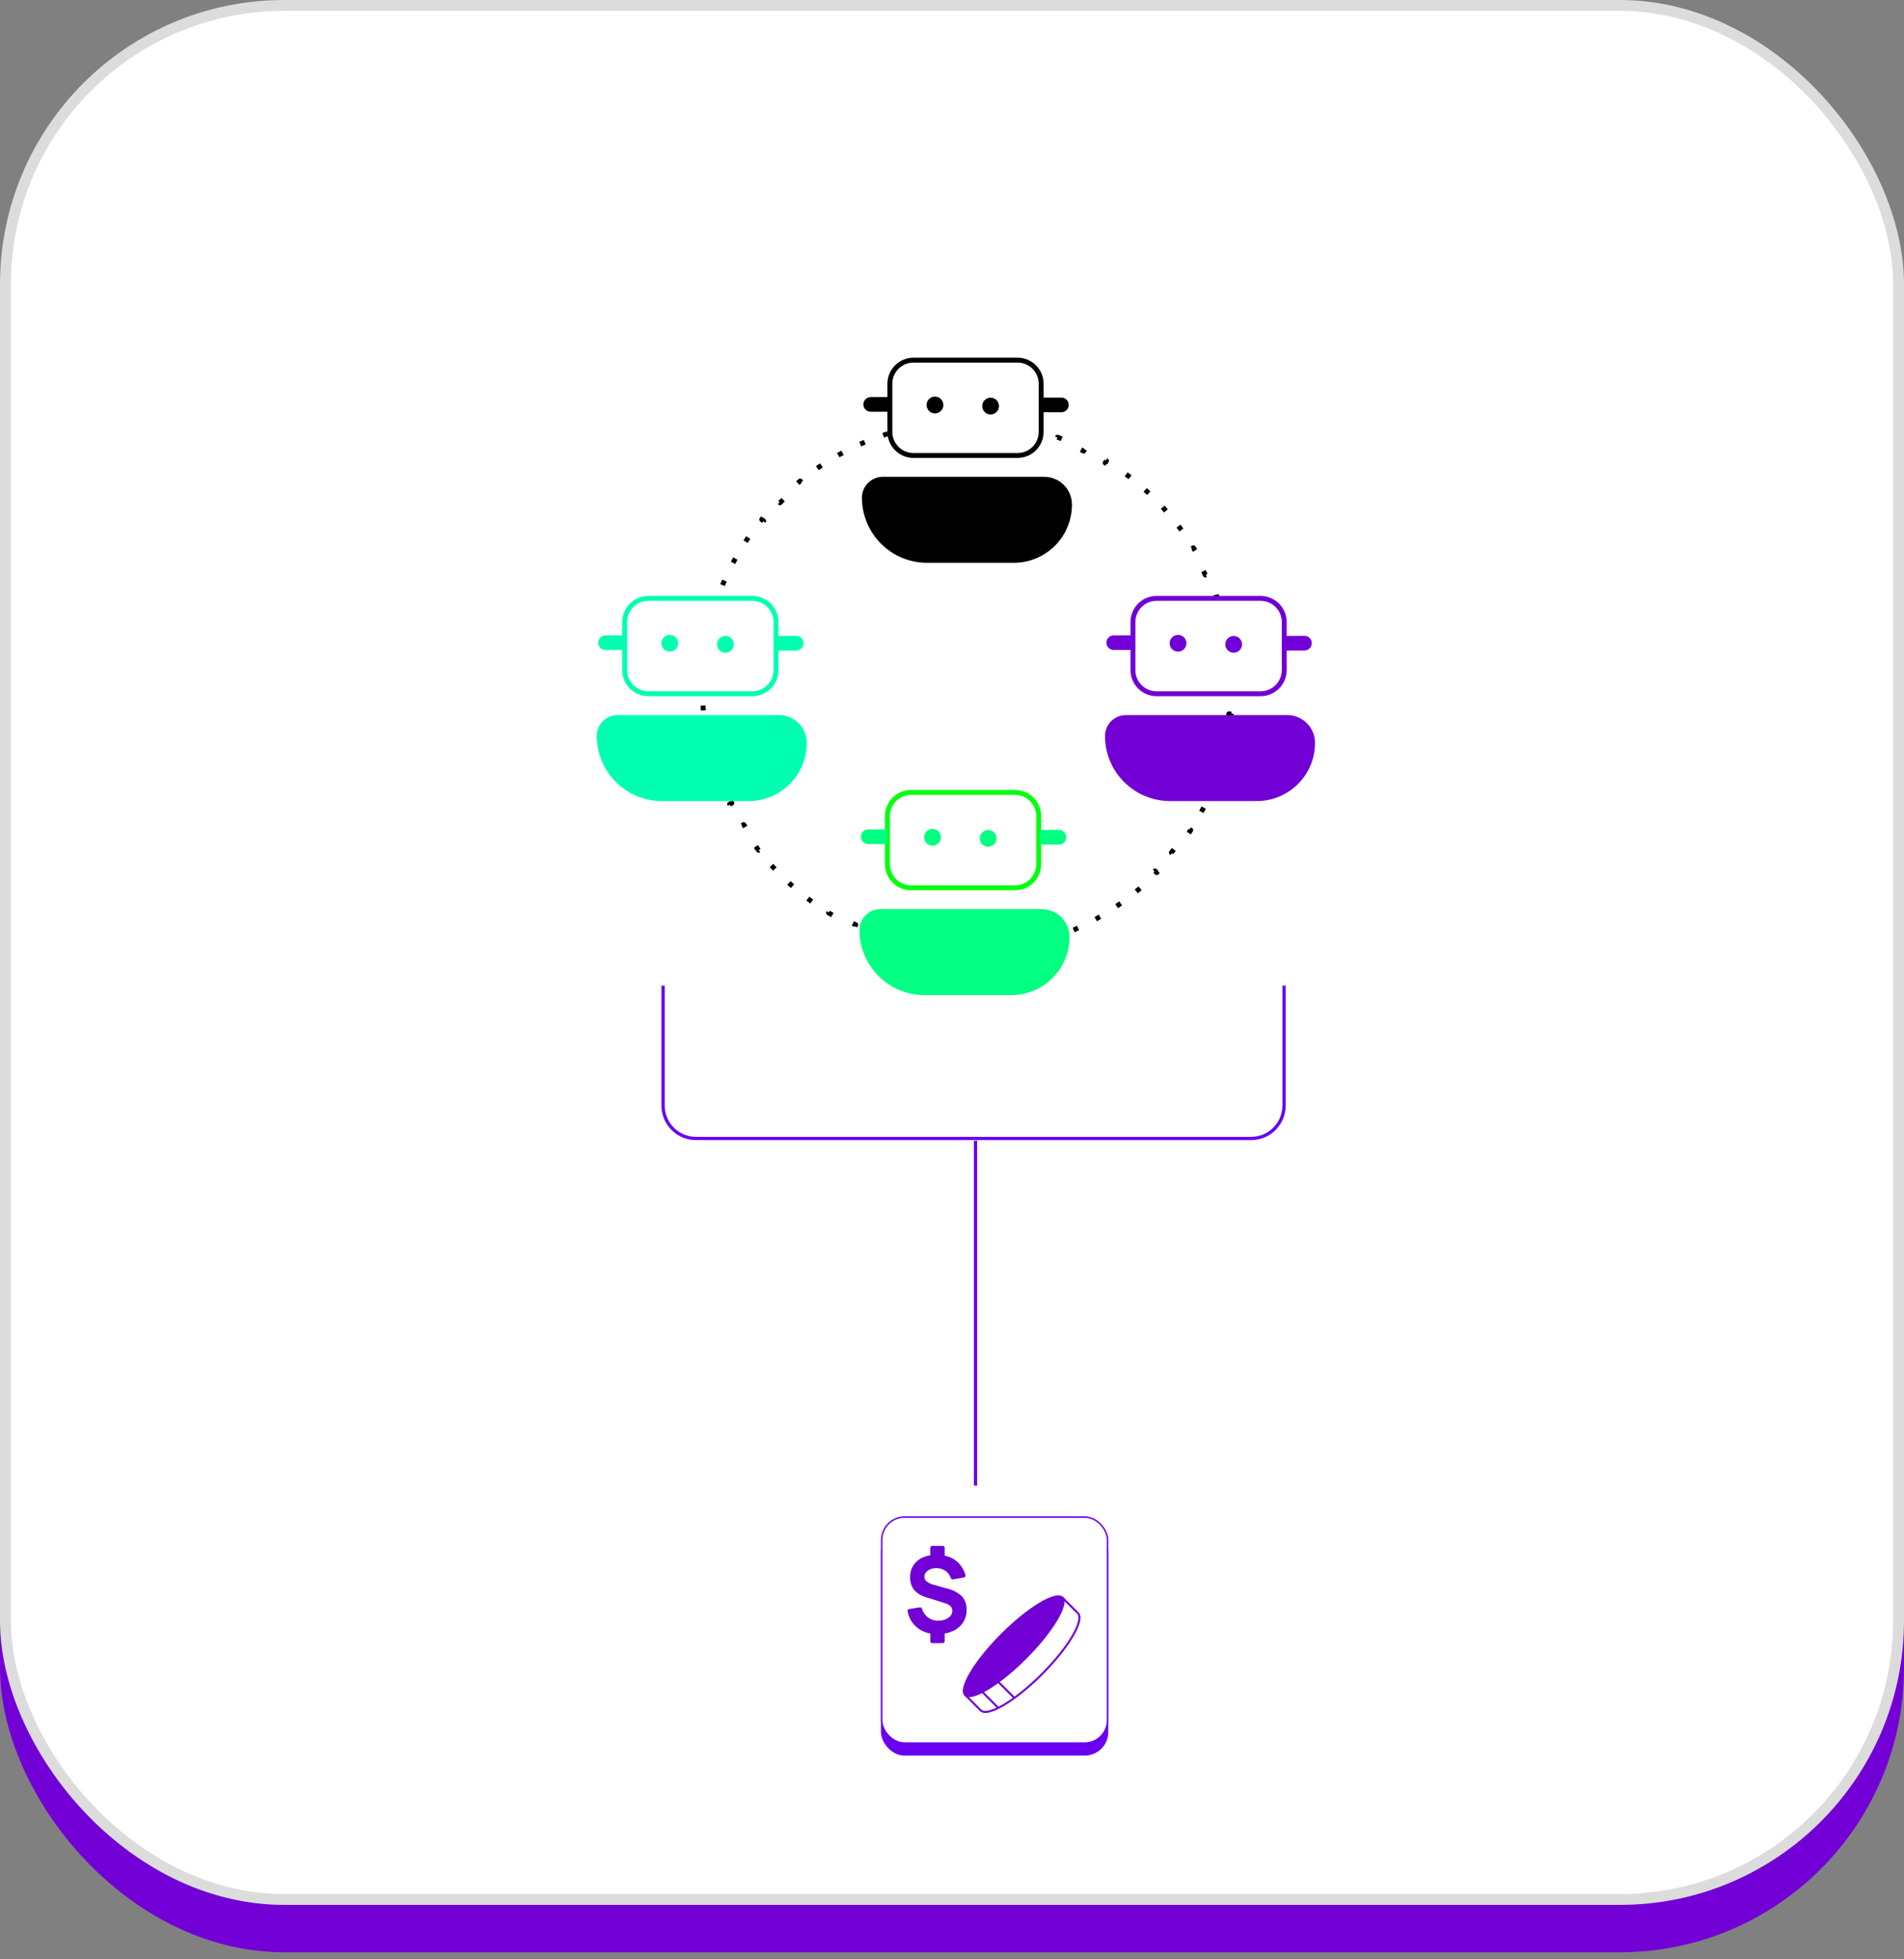 <svg width="175" height="180" viewBox="0 0 175 180" fill="none" xmlns="http://www.w3.org/2000/svg">
<rect x="0" y="0" width="175" height="180" fill="#808080" stroke="none"/>
<g clip-path="url(#clip0_440_541)">
<rect y="4.353" width="175" height="175" rx="26.119" fill="#7200D6"/>
<rect x="0.5" y="0.5" width="174" height="174" rx="25.619" fill="white" stroke="#DCDCDC"/>
<path d="M113.17 60.595C113.246 61.344 113.289 62.102 113.296 62.869L113.07 62.871C113.071 62.947 113.071 63.022 113.071 63.098C113.071 63.174 113.071 63.249 113.07 63.325L113.296 63.327C113.289 64.094 113.246 64.852 113.17 65.601L112.945 65.578C112.93 65.728 112.913 65.878 112.895 66.028L113.119 66.055C113.027 66.815 112.9 67.564 112.74 68.301L112.52 68.253C112.488 68.4 112.454 68.547 112.419 68.693L112.639 68.745C112.463 69.489 112.252 70.219 112.009 70.935L111.796 70.862C111.747 71.005 111.698 71.147 111.647 71.288L111.859 71.364C111.6 72.082 111.309 72.784 110.986 73.469L110.782 73.373C110.718 73.509 110.653 73.645 110.586 73.779L110.788 73.879C110.451 74.562 110.082 75.227 109.685 75.872L109.493 75.754C109.413 75.882 109.333 76.009 109.252 76.136L109.442 76.258C109.03 76.898 108.59 77.518 108.122 78.115L107.944 77.976C107.851 78.094 107.757 78.212 107.663 78.329L107.838 78.471C107.358 79.061 106.851 79.627 106.319 80.169L106.158 80.011C106.052 80.118 105.946 80.225 105.839 80.33L105.997 80.491C105.455 81.023 104.888 81.53 104.298 82.01L104.156 81.835C104.039 81.93 103.922 82.024 103.803 82.117L103.942 82.294C103.345 82.762 102.726 83.203 102.086 83.614L101.964 83.424C101.837 83.506 101.709 83.586 101.581 83.665L101.7 83.857C101.055 84.255 100.39 84.623 99.707 84.961L99.607 84.758C99.472 84.825 99.337 84.891 99.2 84.955L99.296 85.159C98.612 85.481 97.91 85.773 97.192 86.032L97.115 85.819C96.974 85.87 96.832 85.92 96.69 85.968L96.762 86.182C96.047 86.425 95.316 86.635 94.573 86.812L94.521 86.592C94.374 86.627 94.228 86.66 94.08 86.692L94.128 86.913C93.391 87.073 92.642 87.2 91.882 87.292L91.855 87.068C91.706 87.086 91.556 87.103 91.405 87.118L91.428 87.342C90.68 87.419 89.921 87.461 89.154 87.468L89.152 87.243C89.077 87.243 89.001 87.244 88.925 87.244C88.85 87.244 88.774 87.243 88.698 87.243L88.696 87.468C87.93 87.461 87.171 87.419 86.423 87.342L86.445 87.118C86.295 87.103 86.145 87.086 85.996 87.068L85.968 87.292C85.208 87.2 84.459 87.073 83.722 86.913L83.77 86.692C83.623 86.66 83.476 86.627 83.33 86.592L83.278 86.812C82.534 86.635 81.804 86.425 81.089 86.182L81.161 85.968C81.019 85.92 80.877 85.87 80.735 85.819L80.659 86.032C79.941 85.773 79.239 85.481 78.554 85.159L78.65 84.955C78.514 84.891 78.379 84.825 78.244 84.758L78.144 84.961C77.461 84.623 76.796 84.255 76.151 83.857L76.269 83.665C76.141 83.586 76.014 83.506 75.887 83.424L75.765 83.614C75.125 83.203 74.505 82.762 73.908 82.294L74.047 82.117C73.929 82.024 73.811 81.93 73.695 81.835L73.552 82.01C72.963 81.53 72.396 81.023 71.854 80.491L72.012 80.33C71.905 80.225 71.798 80.118 71.693 80.011L71.532 80.169C71 79.627 70.493 79.061 70.013 78.471L70.188 78.329C70.093 78.212 69.999 78.094 69.906 77.976L69.729 78.115C69.261 77.518 68.82 76.898 68.409 76.258L68.599 76.136C68.517 76.009 68.437 75.882 68.358 75.754L68.166 75.872C67.768 75.227 67.4 74.562 67.062 73.879L67.265 73.779C67.198 73.645 67.133 73.509 67.069 73.373L66.864 73.469C66.542 72.784 66.251 72.082 65.992 71.364L66.204 71.288C66.153 71.147 66.103 71.005 66.055 70.862L65.841 70.935C65.599 70.219 65.388 69.489 65.212 68.745L65.431 68.693C65.397 68.547 65.363 68.4 65.331 68.253L65.111 68.301C64.95 67.564 64.823 66.815 64.732 66.055L64.956 66.028C64.938 65.878 64.921 65.728 64.905 65.578L64.681 65.601C64.605 64.852 64.562 64.094 64.555 63.327L64.781 63.325C64.78 63.249 64.78 63.174 64.78 63.098C64.78 63.022 64.78 62.947 64.781 62.871L64.555 62.869C64.562 62.102 64.605 61.344 64.681 60.595L64.905 60.618C64.921 60.468 64.938 60.318 64.956 60.168L64.732 60.141C64.823 59.381 64.95 58.632 65.111 57.895L65.331 57.943C65.363 57.796 65.397 57.649 65.431 57.502L65.212 57.45C65.388 56.707 65.599 55.977 65.841 55.261L66.055 55.334C66.103 55.191 66.153 55.049 66.204 54.908L65.992 54.831C66.251 54.114 66.542 53.411 66.864 52.727L67.069 52.823C67.133 52.687 67.198 52.551 67.265 52.416L67.062 52.316C67.4 51.633 67.768 50.968 68.166 50.324L68.358 50.442C68.437 50.314 68.517 50.186 68.599 50.06L68.409 49.938C68.82 49.298 69.261 48.678 69.729 48.081L69.906 48.22C69.999 48.102 70.093 47.984 70.188 47.867L70.013 47.725C70.493 47.135 71 46.569 71.532 46.027L71.693 46.185C71.798 46.077 71.905 45.971 72.012 45.865L71.854 45.704C72.396 45.172 72.963 44.666 73.552 44.186L73.695 44.361C73.811 44.266 73.929 44.172 74.047 44.079L73.908 43.901C74.505 43.434 75.125 42.993 75.765 42.581L75.887 42.771C76.014 42.69 76.141 42.61 76.269 42.531L76.151 42.339C76.796 41.941 77.461 41.572 78.144 41.235L78.244 41.437C78.379 41.371 78.514 41.305 78.65 41.241L78.554 41.037C79.239 40.714 79.941 40.423 80.659 40.164L80.735 40.377C80.877 40.325 81.019 40.276 81.161 40.227L81.089 40.014C81.804 39.771 82.534 39.56 83.278 39.384L83.33 39.604C83.476 39.569 83.623 39.536 83.77 39.504L83.722 39.283C84.459 39.123 85.208 38.996 85.968 38.904L85.996 39.128C86.145 39.11 86.295 39.093 86.446 39.078L86.423 38.853C87.171 38.777 87.93 38.735 88.696 38.727L88.698 38.953C88.774 38.952 88.85 38.952 88.925 38.952C89.001 38.952 89.077 38.953 89.152 38.953L89.154 38.727C89.921 38.735 90.68 38.777 91.428 38.853L91.405 39.078C91.556 39.093 91.706 39.11 91.855 39.128L91.882 38.904C92.642 38.996 93.391 39.123 94.128 39.283L94.08 39.504C94.228 39.536 94.374 39.569 94.521 39.604L94.573 39.384C95.316 39.56 96.047 39.771 96.762 40.014L96.69 40.227C96.832 40.276 96.974 40.325 97.115 40.377L97.192 40.164C97.91 40.423 98.612 40.714 99.296 41.037L99.2 41.241C99.337 41.305 99.472 41.371 99.607 41.437L99.707 41.235C100.39 41.572 101.055 41.941 101.7 42.339L101.581 42.531C101.709 42.61 101.837 42.69 101.964 42.771L102.086 42.581C102.726 42.993 103.345 43.434 103.942 43.901L103.803 44.079C103.922 44.172 104.039 44.266 104.156 44.361L104.298 44.186C104.888 44.666 105.455 45.172 105.997 45.704L105.839 45.865C105.946 45.971 106.052 46.077 106.158 46.185L106.319 46.027C106.851 46.569 107.358 47.135 107.838 47.725L107.663 47.867C107.757 47.984 107.851 48.102 107.944 48.22L108.122 48.081C108.59 48.678 109.03 49.298 109.442 49.938L109.252 50.06C109.333 50.186 109.413 50.314 109.493 50.442L109.685 50.324C110.082 50.968 110.451 51.633 110.788 52.316L110.586 52.416C110.653 52.551 110.718 52.687 110.782 52.823L110.986 52.727C111.309 53.411 111.6 54.114 111.859 54.831L111.647 54.908C111.698 55.049 111.747 55.191 111.796 55.334L112.009 55.261C112.252 55.977 112.463 56.707 112.639 57.45L112.419 57.502C112.454 57.649 112.488 57.796 112.52 57.943L112.74 57.895C112.9 58.632 113.027 59.381 113.119 60.141L112.895 60.168C112.913 60.318 112.93 60.468 112.945 60.618L113.17 60.595Z" stroke="black" stroke-width="0.451" stroke-linejoin="round" stroke-dasharray="0.45 2.26"/>
<path d="M83.961 33.085L93.526 33.085C94.724 33.085 95.695 34.056 95.695 35.254L95.695 39.673C95.695 40.871 94.724 41.843 93.526 41.843L83.961 41.843C82.763 41.843 81.791 40.871 81.791 39.673L81.791 35.254C81.791 34.056 82.763 33.085 83.961 33.085Z" fill="white" stroke="black" stroke-width="0.451" stroke-miterlimit="10"/>
<path d="M91.048 38.077C90.622 38.077 90.276 37.732 90.276 37.305C90.276 36.879 90.622 36.534 91.048 36.534C91.475 36.534 91.82 36.879 91.82 37.305C91.82 37.732 91.475 38.077 91.048 38.077Z" fill="black"/>
<path d="M85.936 37.977C85.509 37.977 85.164 37.631 85.164 37.205C85.164 36.779 85.509 36.433 85.936 36.433C86.362 36.433 86.707 36.779 86.707 37.205C86.707 37.631 86.362 37.977 85.936 37.977Z" fill="black"/>
<path d="M97.551 36.527L95.789 36.527L95.789 37.874L97.551 37.874C97.73 37.874 97.902 37.803 98.029 37.676C98.156 37.549 98.228 37.377 98.228 37.197C98.228 37.018 98.156 36.846 98.029 36.719C97.902 36.592 97.73 36.52 97.551 36.52L97.551 36.527Z" fill="black"/>
<path d="M80.029 37.827L81.791 37.827L81.791 36.48L80.029 36.48C79.85 36.48 79.678 36.551 79.551 36.678C79.424 36.805 79.353 36.977 79.353 37.157C79.354 37.335 79.426 37.506 79.553 37.631C79.68 37.757 79.851 37.827 80.029 37.827Z" fill="black"/>
<path d="M95.976 43.803L81.14 43.803C80.632 43.803 80.144 44.006 79.784 44.365C79.424 44.725 79.222 45.213 79.222 45.722C79.222 47.308 79.852 48.829 80.974 49.95C82.095 51.072 83.616 51.702 85.202 51.702L93.183 51.702C93.885 51.702 94.581 51.563 95.229 51.294C95.878 51.025 96.468 50.631 96.964 50.134C97.46 49.637 97.854 49.047 98.122 48.397C98.39 47.748 98.527 47.053 98.526 46.35C98.525 45.674 98.256 45.027 97.778 44.549C97.3 44.072 96.652 43.803 95.976 43.803Z" fill="black"/>
<path d="M59.59 54.974L69.154 54.974C70.352 54.974 71.324 55.945 71.324 57.144L71.324 61.562C71.324 62.76 70.352 63.732 69.154 63.732L59.59 63.732C58.391 63.732 57.42 62.76 57.42 61.562L57.42 57.144C57.42 55.945 58.391 54.974 59.59 54.974Z" fill="white" stroke="#00FFB1" stroke-width="0.451" stroke-miterlimit="10"/>
<path d="M66.676 59.966C66.25 59.966 65.905 59.621 65.905 59.195C65.905 58.768 66.25 58.423 66.676 58.423C67.103 58.423 67.448 58.768 67.448 59.195C67.448 59.621 67.103 59.966 66.676 59.966Z" fill="#00FFB1"/>
<path d="M61.564 59.866C61.138 59.866 60.792 59.521 60.792 59.094C60.792 58.668 61.138 58.323 61.564 58.323C61.99 58.323 62.336 58.668 62.336 59.094C62.336 59.521 61.99 59.866 61.564 59.866Z" fill="#00FFB1"/>
<path d="M73.179 58.416L71.418 58.416L71.418 59.764L73.179 59.764C73.358 59.764 73.531 59.692 73.658 59.565C73.784 59.438 73.856 59.266 73.856 59.087C73.856 58.907 73.784 58.735 73.658 58.608C73.531 58.481 73.358 58.41 73.179 58.41L73.179 58.416Z" fill="#00FFB1"/>
<path d="M55.657 59.716L57.419 59.716L57.419 58.369L55.657 58.369C55.478 58.369 55.306 58.44 55.179 58.567C55.052 58.694 54.98 58.867 54.98 59.046C54.982 59.224 55.054 59.395 55.181 59.52C55.308 59.646 55.479 59.716 55.657 59.716Z" fill="#00FFB1"/>
<path d="M71.605 65.693L56.769 65.693C56.26 65.693 55.772 65.895 55.412 66.254C55.053 66.614 54.85 67.102 54.85 67.611C54.85 69.197 55.481 70.718 56.602 71.839C57.724 72.961 59.245 73.591 60.831 73.591L68.811 73.591C69.513 73.591 70.209 73.452 70.858 73.183C71.507 72.914 72.096 72.52 72.592 72.023C73.089 71.526 73.482 70.936 73.75 70.287C74.018 69.637 74.156 68.942 74.155 68.239C74.154 67.564 73.885 66.916 73.407 66.438C72.928 65.961 72.28 65.693 71.605 65.693Z" fill="#00FFB1"/>
<path d="M83.735 72.801L93.3 72.801C94.498 72.801 95.47 73.772 95.47 74.971L95.47 79.389C95.47 80.587 94.498 81.559 93.3 81.559L83.735 81.559C82.537 81.559 81.566 80.587 81.566 79.389L81.566 74.971C81.566 73.772 82.537 72.801 83.735 72.801Z" fill="white" stroke="#03FF0F" stroke-width="0.451" stroke-miterlimit="10"/>
<path d="M90.822 77.793C90.396 77.793 90.051 77.448 90.051 77.022C90.051 76.595 90.396 76.25 90.822 76.25C91.249 76.25 91.594 76.595 91.594 77.022C91.594 77.448 91.249 77.793 90.822 77.793Z" fill="#03FF81"/>
<path d="M85.71 77.693C85.283 77.693 84.938 77.348 84.938 76.921C84.938 76.495 85.283 76.15 85.71 76.15C86.136 76.15 86.481 76.495 86.481 76.921C86.481 77.348 86.136 77.693 85.71 77.693Z" fill="#03FF81"/>
<path d="M97.325 76.243L95.563 76.243L95.563 77.591L97.325 77.591C97.504 77.591 97.676 77.519 97.803 77.392C97.93 77.265 98.002 77.093 98.002 76.913C98.002 76.734 97.93 76.562 97.803 76.435C97.676 76.308 97.504 76.237 97.325 76.237L97.325 76.243Z" fill="#03FF81"/>
<path d="M79.803 77.543L81.565 77.543L81.565 76.196L79.803 76.196C79.624 76.196 79.452 76.267 79.325 76.394C79.198 76.521 79.127 76.693 79.127 76.873C79.128 77.051 79.2 77.222 79.327 77.347C79.454 77.473 79.625 77.543 79.803 77.543Z" fill="#03FF81"/>
<path d="M95.75 83.52L80.914 83.52C80.406 83.52 79.918 83.722 79.558 84.082C79.198 84.441 78.996 84.929 78.996 85.438C78.996 87.024 79.626 88.545 80.748 89.666C81.869 90.788 83.39 91.418 84.976 91.418L92.957 91.418C93.659 91.418 94.355 91.279 95.004 91.01C95.652 90.741 96.242 90.347 96.738 89.85C97.234 89.353 97.628 88.763 97.896 88.114C98.164 87.465 98.301 86.769 98.3 86.066C98.299 85.391 98.031 84.743 97.552 84.265C97.074 83.788 96.426 83.52 95.75 83.52Z" fill="#03FF81"/>
<path d="M106.302 54.974L115.866 54.974C117.065 54.974 118.036 55.945 118.036 57.144L118.036 61.562C118.036 62.76 117.065 63.732 115.866 63.732L106.302 63.732C105.103 63.732 104.132 62.76 104.132 61.562L104.132 57.144C104.132 55.945 105.103 54.974 106.302 54.974Z" fill="white" stroke="#7200D6" stroke-width="0.451" stroke-miterlimit="10"/>
<path d="M113.389 59.966C112.962 59.966 112.617 59.621 112.617 59.195C112.617 58.768 112.962 58.423 113.389 58.423C113.815 58.423 114.16 58.768 114.16 59.195C114.16 59.621 113.815 59.966 113.389 59.966Z" fill="#7200D6"/>
<path d="M108.276 59.866C107.85 59.866 107.504 59.521 107.504 59.094C107.504 58.668 107.85 58.323 108.276 58.323C108.702 58.323 109.048 58.668 109.048 59.094C109.048 59.521 108.702 59.866 108.276 59.866Z" fill="#7200D6"/>
<path d="M119.891 58.416L118.13 58.416L118.13 59.764L119.891 59.764C120.071 59.764 120.243 59.692 120.37 59.565C120.497 59.438 120.568 59.266 120.568 59.087C120.568 58.907 120.497 58.735 120.37 58.608C120.243 58.481 120.071 58.41 119.891 58.41L119.891 58.416Z" fill="#7200D6"/>
<path d="M102.37 59.716L104.131 59.716L104.131 58.369L102.37 58.369C102.19 58.369 102.018 58.44 101.891 58.567C101.764 58.694 101.693 58.867 101.693 59.046C101.694 59.224 101.767 59.395 101.893 59.52C102.02 59.646 102.191 59.716 102.37 59.716Z" fill="#7200D6"/>
<path d="M118.317 65.693L103.481 65.693C102.972 65.693 102.484 65.895 102.125 66.254C101.765 66.614 101.563 67.102 101.563 67.611C101.563 69.197 102.193 70.718 103.314 71.839C104.436 72.961 105.957 73.591 107.543 73.591L115.523 73.591C116.226 73.591 116.921 73.452 117.57 73.183C118.219 72.914 118.808 72.52 119.305 72.023C119.801 71.526 120.194 70.936 120.462 70.287C120.73 69.637 120.868 68.942 120.867 68.239C120.866 67.564 120.597 66.916 120.119 66.438C119.641 65.961 118.993 65.693 118.317 65.693Z" fill="#7200D6"/>
<path d="M60.945 90.547V101.57C60.945 103.237 62.297 104.589 63.965 104.589H115C116.667 104.589 118.019 103.237 118.019 101.57V90.547" stroke="#6900F2" stroke-width="0.302"/>
<line x1="89.662" y1="104.802" x2="89.662" y2="136.478" stroke="#6900F2" stroke-width="0.302"/>
<rect x="80.97" y="140.389" width="20.895" height="20.896" rx="2.171" fill="#6900F2"/>
<rect x="81.038" y="139.371" width="20.76" height="20.76" rx="2.103" fill="white" stroke="#6900F2" stroke-width="0.136"/>
<path d="M86.177 150.126C85.71 150.139 85.247 150.046 84.82 149.855C84.436 149.677 84.103 149.404 83.854 149.062C83.634 148.751 83.484 148.395 83.415 148.02C83.411 147.997 83.412 147.974 83.417 147.951C83.422 147.928 83.432 147.907 83.445 147.888C83.459 147.869 83.476 147.853 83.496 147.841C83.516 147.828 83.538 147.82 83.561 147.817L84.544 147.665C84.586 147.658 84.629 147.668 84.665 147.691C84.701 147.713 84.727 147.749 84.739 147.79C84.834 148.115 85.034 148.4 85.308 148.6C85.582 148.8 85.914 148.903 86.253 148.894C86.578 148.902 86.897 148.807 87.165 148.623C87.275 148.556 87.365 148.462 87.429 148.351C87.493 148.239 87.527 148.113 87.529 147.985C87.533 147.829 87.477 147.677 87.371 147.562C87.231 147.432 87.062 147.339 86.877 147.29L85.146 146.748C84.147 146.44 83.648 145.83 83.648 144.918C83.638 144.526 83.744 144.139 83.952 143.806C84.162 143.485 84.461 143.232 84.812 143.079C85.63 142.745 86.546 142.745 87.363 143.079C87.715 143.234 88.025 143.472 88.264 143.773C88.478 144.048 88.639 144.36 88.739 144.693C88.746 144.717 88.749 144.742 88.746 144.766C88.742 144.791 88.734 144.814 88.721 144.835C88.709 144.856 88.691 144.874 88.671 144.888C88.651 144.902 88.628 144.911 88.603 144.916L87.586 145.098C87.544 145.103 87.501 145.094 87.465 145.071C87.429 145.048 87.403 145.013 87.39 144.973C87.343 144.83 87.271 144.696 87.179 144.577C87.055 144.42 86.897 144.294 86.717 144.207C86.342 144.034 85.914 144.016 85.526 144.156C85.367 144.215 85.225 144.313 85.114 144.441C85.016 144.555 84.962 144.7 84.962 144.851C84.961 144.935 84.98 145.019 85.017 145.094C85.054 145.17 85.109 145.236 85.176 145.288C85.378 145.438 85.609 145.544 85.854 145.6L87.092 145.95C87.596 146.065 88.058 146.315 88.43 146.674C88.716 147.012 88.863 147.445 88.842 147.887C88.854 148.303 88.738 148.713 88.511 149.062C88.278 149.405 87.954 149.676 87.575 149.844C87.136 150.041 86.658 150.138 86.177 150.126ZM85.504 143.008V142.194C85.504 142.147 85.523 142.102 85.556 142.069C85.589 142.036 85.634 142.018 85.681 142.018H86.652C86.699 142.018 86.744 142.036 86.777 142.069C86.81 142.102 86.829 142.147 86.829 142.194V143.008C86.829 143.031 86.824 143.054 86.815 143.075C86.806 143.096 86.793 143.116 86.777 143.132C86.76 143.148 86.741 143.161 86.719 143.169C86.698 143.178 86.675 143.182 86.652 143.182H85.681C85.658 143.182 85.635 143.178 85.613 143.169C85.592 143.161 85.573 143.148 85.556 143.132C85.54 143.116 85.527 143.096 85.518 143.075C85.509 143.054 85.504 143.031 85.504 143.008ZM85.504 150.78V149.966C85.505 149.92 85.524 149.875 85.557 149.843C85.59 149.81 85.634 149.792 85.681 149.792H86.652C86.698 149.792 86.743 149.81 86.776 149.843C86.809 149.875 86.828 149.92 86.829 149.966V150.78C86.828 150.826 86.809 150.871 86.776 150.903C86.743 150.936 86.698 150.954 86.652 150.954H85.681C85.634 150.954 85.59 150.936 85.557 150.903C85.524 150.871 85.505 150.826 85.504 150.78Z" fill="#7200D5"/>
<path d="M94.325 152.398C96.827 149.896 98.338 147.35 97.7 146.712C97.061 146.073 94.515 147.584 92.013 150.086C89.511 152.588 88 155.134 88.639 155.773C89.277 156.411 91.823 154.9 94.325 152.398Z" fill="#7200D5"/>
<path d="M95.821 153.88C93.593 156.107 90.832 157.954 90.067 157.19L90.2 157.057C90.726 157.583 93.057 156.378 95.689 153.746C98.321 151.114 99.527 148.783 99.001 148.256L99.133 148.124C99.897 148.889 98.051 151.649 95.823 153.877L95.821 153.88Z" fill="#7200D5"/>
<path d="M88.776 155.635L88.643 155.768L90.102 157.226L90.234 157.094L88.776 155.635Z" fill="#7200D5"/>
<path d="M97.671 146.667L97.538 146.799L98.997 148.258L99.13 148.126L97.671 146.667Z" fill="#7200D5"/>
<path d="M90.348 155.366L90.216 155.499L91.675 156.957L91.807 156.825L90.348 155.366Z" fill="#7200D5"/>
<path d="M91.847 154.47L91.715 154.603L93.174 156.062L93.306 155.929L91.847 154.47Z" fill="#7200D5"/>
</g>
<defs>
<clipPath id="clip0_440_541">
<rect width="175" height="180" fill="white"/>
</clipPath>
</defs>
</svg>
